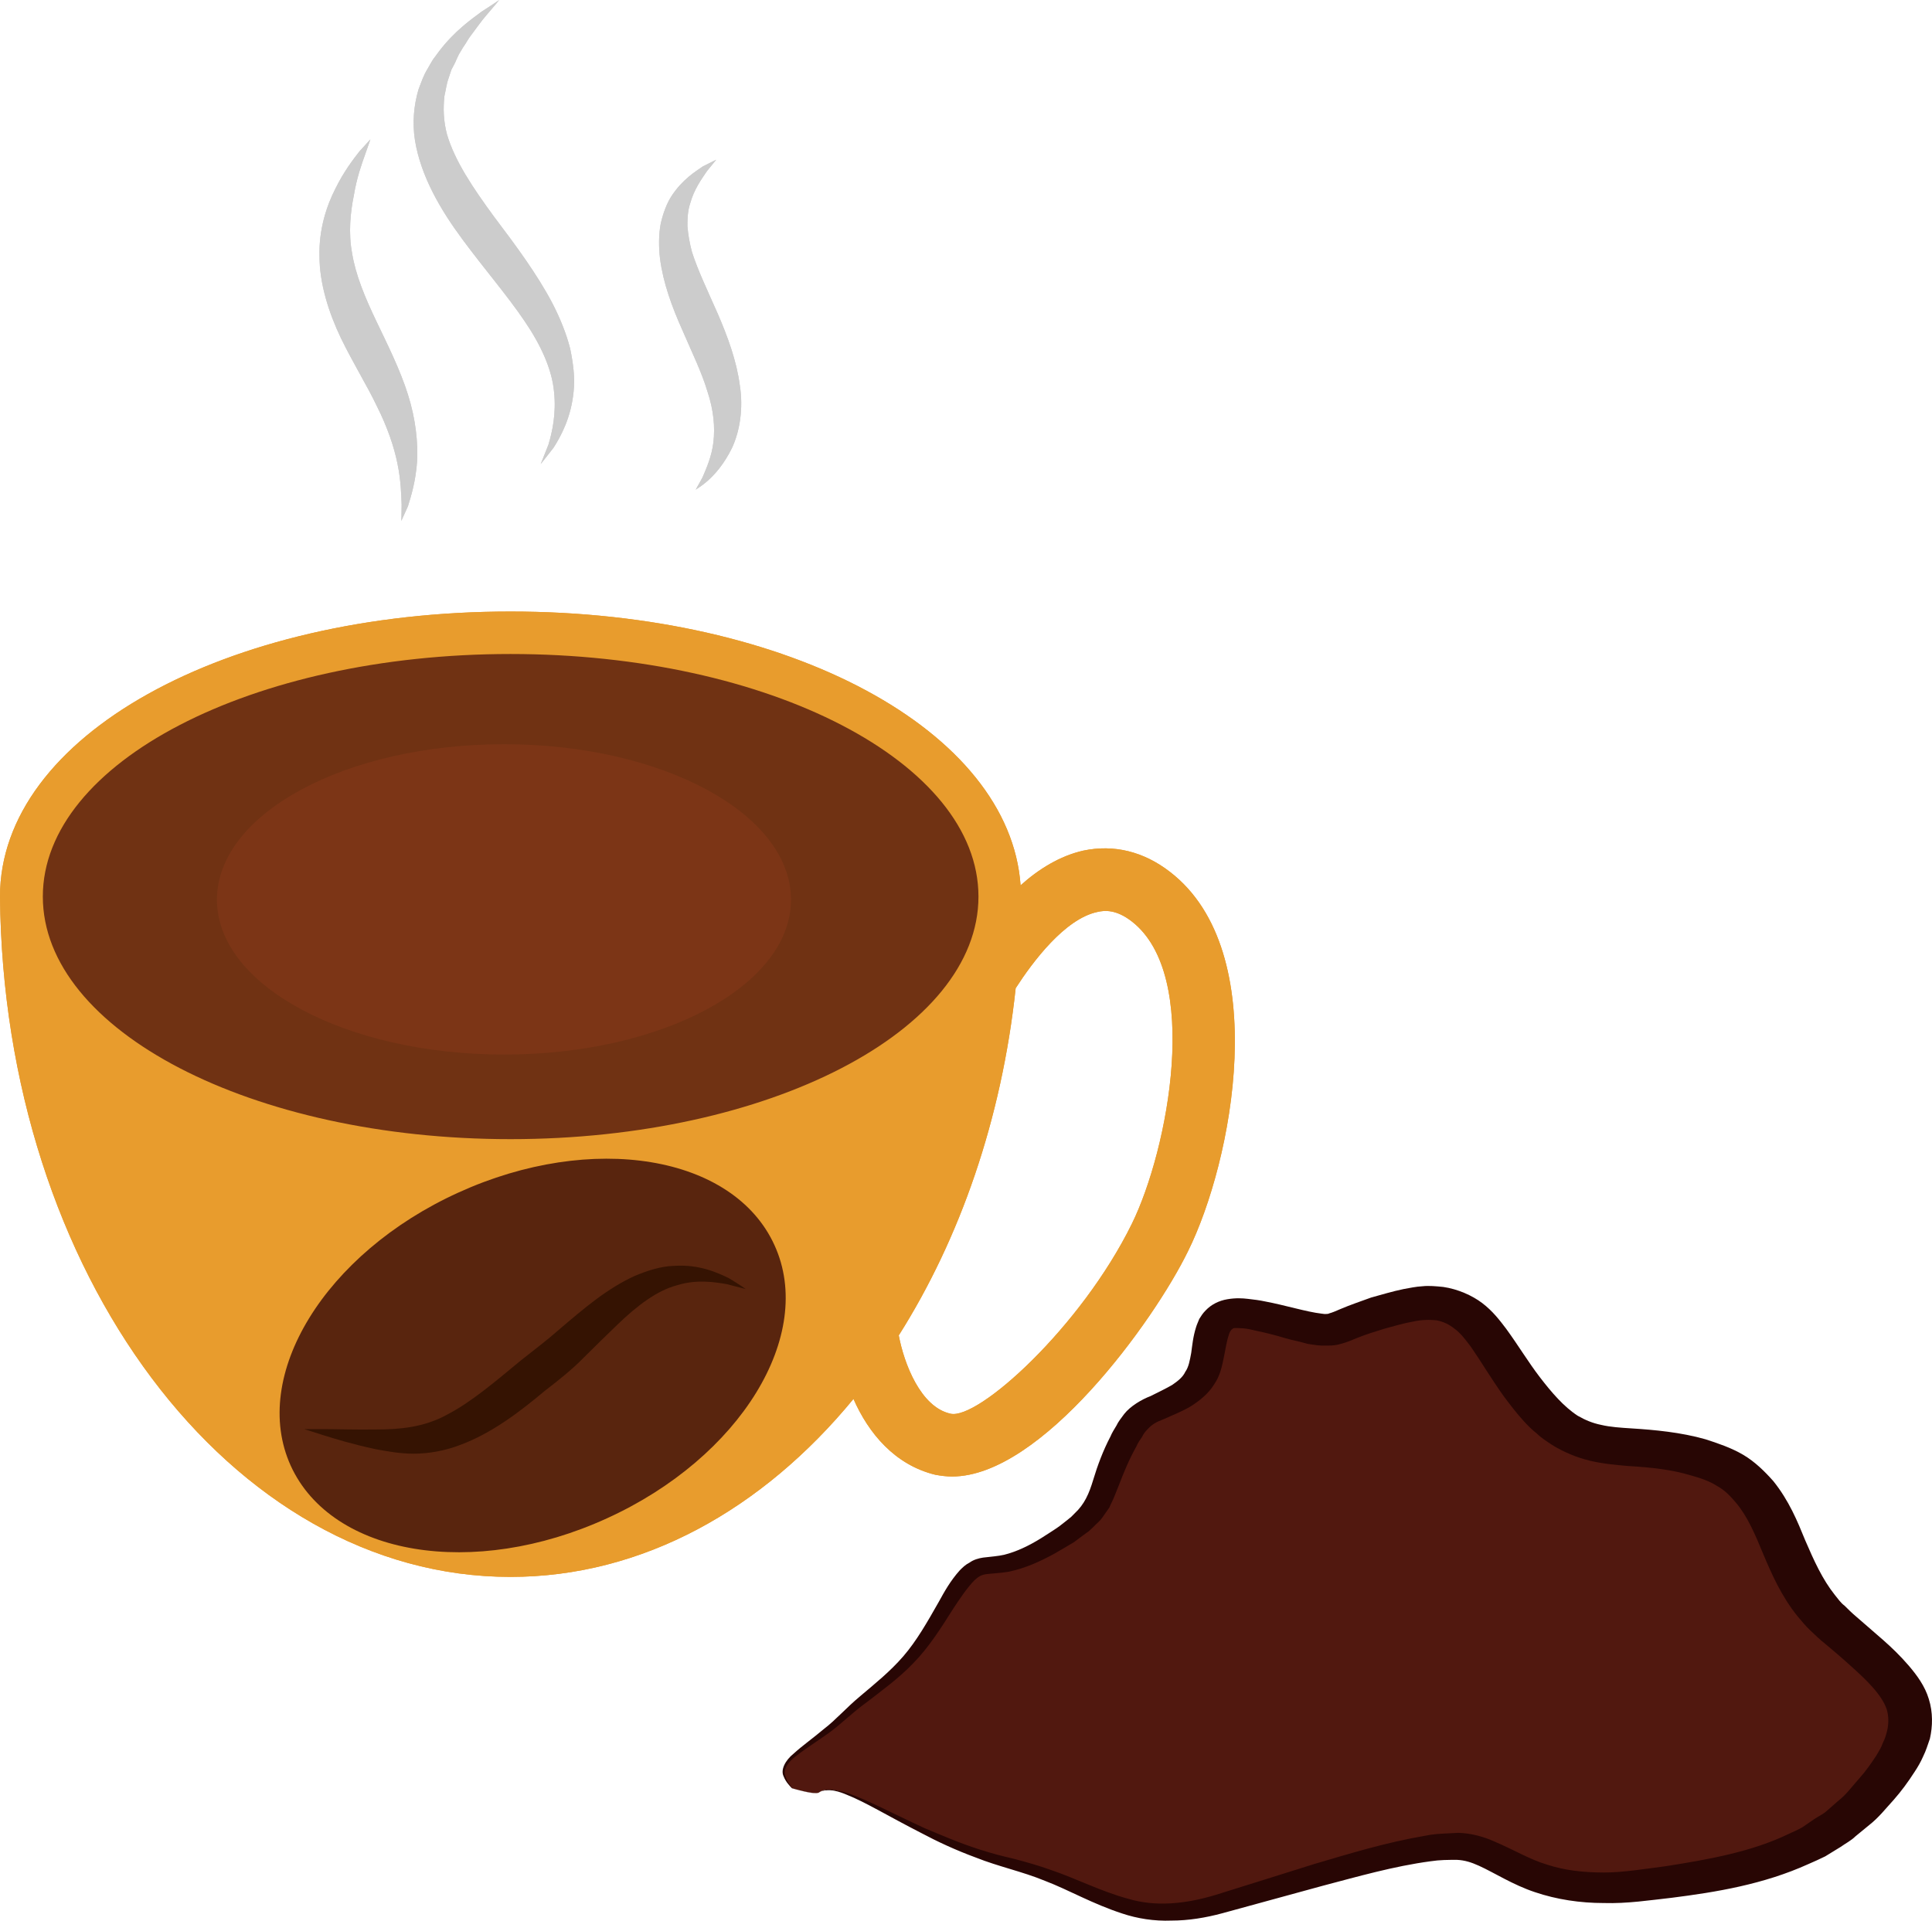 <?xml version="1.0" encoding="UTF-8" standalone="no"?>
<svg
   xmlns:dc="http://purl.org/dc/elements/1.1/"
   xmlns:cc="http://creativecommons.org/ns#"
   xmlns:rdf="http://www.w3.org/1999/02/22-rdf-syntax-ns#"
   xmlns:svg="http://www.w3.org/2000/svg"
   xmlns="http://www.w3.org/2000/svg"
   id="svg44"
   viewBox="0 0 5503.019 5471.304"
   style="clip-rule:evenodd;fill-rule:evenodd;image-rendering:optimizeQuality;shape-rendering:geometricPrecision;text-rendering:geometricPrecision"
   version="1.1"
   height="54.713mm"
   width="55.03mm"
   xml:space="preserve">
 <defs
   id="defs4">
  <style
   id="style2"
   type="text/css">
   <![CDATA[
    .fil1 {fill:#280604;fill-rule:nonzero}
    .fil10 {fill:#351302;fill-rule:nonzero}
    .fil0 {fill:#51180F;fill-rule:nonzero}
    .fil6 {fill:#59180E;fill-rule:nonzero}
    .fil9 {fill:#59250E;fill-rule:nonzero}
    .fil7 {fill:#703213;fill-rule:nonzero}
    .fil8 {fill:#7C3516;fill-rule:nonzero}
    .fil2 {fill:#843523;fill-rule:nonzero}
    .fil3 {fill:#96442D;fill-rule:nonzero}
    .fil5 {fill:#CCCCCC;fill-rule:nonzero}
    .fil4 {fill:#E89C2D;fill-rule:nonzero}
   ]]>
  </style>
 </defs>
 <g
   transform="translate(-7785,-11805)"
   id="Vrstva_x0020_1">
  <path
   style="fill:#51180f;fill-rule:nonzero"
   id="path7"
   d="m 10118,16911 c 63,-48 278,135 537,200 258,65 336,195 607,117 271,-78 544,-170 679,-163 136,7 188,150 520,111 332,-39 529,-90 690,-299 160,-208 43,-285 -139,-442 -181,-155 -132,-389 -354,-467 -222,-79 -345,13 -493,-156 -148,-169 -161,-338 -382,-286 -222,52 -160,91 -308,52 -149,-39 -210,-52 -234,13 -25,65 0,143 -100,195 -98,52 -110,26 -172,156 -62,130 -24,169 -209,273 -186,103 -173,-25 -284,169 -111,194 -179,208 -290,311 -111,105 -219,126 -145,204 0,0 67,20 77,12 z"
   class="fil0" />
  <path
   style="fill:#280604;fill-rule:nonzero"
   id="path9"
   d="m 10118,16911 c 0,0 -2,2 -12,2 -11,0 -30,-4 -65,-14 -5,-6 -17,-16 -24,-34 -9,-18 4,-45 29,-65 24,-22 54,-43 86,-70 33,-25 63,-60 104,-94 40,-34 84,-69 122,-113 38,-44 68,-97 101,-155 16,-29 33,-60 60,-90 8,-8 16,-16 28,-22 11,-8 25,-12 38,-14 25,-3 42,-4 60,-8 36,-9 71,-26 105,-47 17,-11 35,-22 52,-34 l 23,-18 11,-9 10,-10 c 28,-26 41,-56 53,-96 12,-40 28,-83 49,-123 4,-10 11,-21 17,-31 5,-11 14,-22 22,-33 18,-23 51,-42 75,-51 22,-11 45,-22 62,-32 16,-11 30,-22 37,-37 10,-14 13,-33 17,-54 3,-21 5,-46 14,-74 2,-7 6,-15 9,-23 5,-8 10,-16 18,-24 16,-17 38,-28 62,-32 24,-4 42,-3 59,-1 18,2 33,4 47,7 59,11 119,30 162,35 l 8,1 c 2,0 3,0 5,0 3,0 6,0 10,-2 5,-1 20,-7 31,-12 28,-12 58,-22 88,-33 30,-8 58,-17 92,-24 17,-3 35,-7 54,-8 18,-2 39,0 59,2 41,6 82,24 111,46 30,23 49,48 68,73 35,48 63,95 96,138 33,43 68,84 108,110 21,12 42,21 67,26 25,6 55,8 87,10 64,4 140,11 210,31 34,11 73,24 107,44 34,20 62,48 86,75 45,56 69,115 91,169 25,58 49,111 84,155 9,11 17,23 28,31 10,10 20,20 33,31 25,22 51,44 76,66 25,22 50,46 74,74 23,27 46,58 57,95 12,38 11,78 3,113 -6,17 -11,34 -19,50 -7,16 -15,30 -25,45 -18,28 -37,54 -59,79 -23,25 -42,50 -70,72 l -39,32 c -12,12 -28,20 -42,30 l -44,27 c -16,8 -32,15 -48,22 -128,58 -263,80 -389,96 -63,7 -127,17 -194,15 -67,0 -134,-10 -196,-31 -63,-21 -115,-55 -159,-75 -22,-10 -41,-16 -63,-17 -25,0 -49,0 -75,4 -105,14 -209,44 -308,70 -99,27 -194,53 -285,78 -48,13 -97,21 -145,21 -50,2 -98,-6 -140,-20 -86,-28 -152,-67 -220,-93 -34,-14 -67,-24 -100,-34 -33,-10 -66,-20 -96,-32 -60,-22 -113,-47 -158,-71 -92,-47 -159,-88 -210,-108 -25,-11 -46,-15 -60,-13 -15,1 -20,7 -20,6 0,1 5,-5 20,-8 14,-2 36,2 62,10 53,18 124,56 217,99 48,20 100,43 160,62 31,10 61,18 96,26 34,9 70,19 106,32 71,24 142,61 220,82 77,23 162,15 248,-11 89,-28 183,-57 281,-88 99,-29 201,-61 318,-81 28,-6 61,-6 93,-8 36,1 72,11 101,24 59,25 102,52 153,67 49,16 103,22 160,22 56,0 115,-10 177,-18 121,-19 245,-41 350,-92 13,-6 27,-12 39,-19 l 35,-24 c 12,-8 26,-14 36,-24 l 32,-28 c 22,-17 39,-41 58,-62 19,-21 35,-44 50,-67 7,-12 14,-23 18,-35 6,-12 9,-22 12,-34 5,-21 5,-42 -1,-62 -14,-41 -56,-82 -103,-124 -24,-22 -49,-43 -74,-64 -12,-9 -26,-23 -40,-36 -14,-13 -25,-27 -37,-41 -46,-57 -74,-121 -98,-178 -23,-56 -45,-107 -77,-145 -16,-19 -32,-36 -54,-48 -20,-13 -45,-22 -74,-30 -56,-17 -114,-23 -180,-27 -34,-3 -70,-6 -108,-15 -38,-9 -76,-25 -108,-45 -15,-10 -31,-20 -43,-32 -14,-11 -26,-23 -37,-35 -22,-24 -40,-48 -58,-72 -35,-49 -64,-98 -93,-140 -15,-20 -30,-40 -47,-52 -16,-13 -32,-20 -51,-24 -20,-2 -43,-2 -69,4 -24,4 -54,13 -80,20 -26,8 -52,16 -77,26 -15,6 -27,12 -50,18 -10,3 -22,4 -33,4 h -18 l -14,-1 -27,-4 -22,-6 c -15,-3 -30,-7 -44,-11 -27,-8 -54,-15 -79,-20 -13,-3 -25,-6 -36,-7 -11,-1 -22,-1 -26,-1 -4,0 -6,2 -8,4 -2,0 -2,3 -4,4 -2,4 -4,7 -5,12 -6,17 -9,39 -14,63 -5,24 -10,52 -28,78 -16,26 -42,47 -68,63 -26,15 -50,24 -74,35 -24,9 -35,16 -47,29 -6,6 -12,13 -16,22 -6,9 -12,17 -16,27 -21,37 -36,74 -51,113 -4,10 -8,20 -12,30 -4,10 -10,21 -14,31 -7,10 -14,20 -21,30 -7,10 -17,17 -25,26 l -13,12 -14,10 -28,21 c -20,12 -39,23 -58,34 -39,21 -80,40 -127,50 -23,4 -48,5 -64,7 -15,2 -23,7 -35,18 -22,23 -41,52 -59,79 -36,57 -70,111 -114,156 -43,45 -91,79 -132,111 -42,30 -75,64 -110,89 -35,25 -67,45 -91,64 -25,18 -39,40 -32,58 5,17 15,28 20,35 34,10 53,13 64,14 10,0 12,-2 12,-2 z"
   class="fil1" />
  <polygon
   style="fill:#843523;fill-rule:nonzero"
   id="polygon11"
   points="7952,14075 8159,13881 9006,13602 9815,13684 10482,13999 10620,14455 10383,14922 9182,15156 8326,15156 7830,14379 "
   class="fil2" />
  <path
   style="fill:#96442d;fill-rule:nonzero"
   id="path13"
   d="m 10038,14368 c 0,244 -366,441 -817,441 -452,0 -818,-197 -818,-441 0,-245 366,-443 818,-443 451,0 817,198 817,443 z"
   class="fil3" />
  <path
   style="fill:#e89c2d;fill-rule:nonzero"
   id="path15"
   d="m 11009,15291 c -145,295 -439,560 -517,541 -85,-19 -132,-143 -147,-223 174,-275 293,-615 333,-989 49,-76 140,-197 232,-217 21,-5 54,-8 99,27 198,154 104,649 0,861 z m -1770,-241 c -736,0 -1332,-309 -1332,-691 0,-382 596,-691 1332,-691 737,0 1333,309 1333,691 0,382 -596,691 -1333,691 z m 1879,-761 c -76,-59 -161,-79 -247,-61 -67,15 -128,53 -179,99 -31,-440 -657,-780 -1453,-780 -815,0 -1454,356 -1454,812 10,1073 657,1938 1454,1938 376,0 718,-192 977,-507 43,98 118,188 233,216 16,3 32,5 48,5 254,0 574,-441 672,-642 126,-254 244,-852 -51,-1080 z"
   class="fil4" />
  <path
   style="fill:#cccccc;fill-rule:nonzero"
   id="path17"
   d="m 8840,12202 c 0,0 -5,15 -15,43 -10,28 -24,67 -32,116 -10,49 -16,107 -5,166 10,61 36,124 69,193 33,69 68,139 90,209 22,69 29,137 26,191 -4,56 -17,98 -26,127 -12,27 -19,42 -19,42 0,0 1,-16 1,-46 -1,-28 -2,-70 -12,-118 -10,-49 -29,-104 -58,-162 -28,-59 -67,-121 -103,-195 -35,-73 -61,-156 -61,-233 -2,-76 20,-143 45,-192 24,-49 51,-84 69,-107 20,-22 31,-34 31,-34 z"
   class="fil5" />
  <path
   style="fill:#cccccc;fill-rule:nonzero"
   id="path19"
   d="m 9207,11805 c 0,0 -13,16 -38,45 -13,15 -26,34 -42,55 -8,10 -15,24 -23,35 -4,7 -8,13 -12,20 -3,7 -7,14 -10,22 -3,6 -7,14 -11,21 -3,8 -5,16 -8,24 -6,16 -8,34 -12,51 -4,35 -3,71 7,109 22,76 74,153 134,235 62,82 123,164 167,248 22,43 39,85 50,128 9,43 14,84 10,121 -7,75 -36,128 -57,161 -24,31 -37,47 -37,47 0,0 8,-19 22,-55 11,-36 23,-90 16,-152 -6,-63 -37,-132 -85,-202 -48,-71 -112,-145 -175,-230 -63,-85 -119,-180 -136,-283 -8,-51 -3,-101 10,-145 8,-21 15,-42 26,-59 5,-9 10,-18 15,-26 6,-8 11,-15 17,-23 44,-58 91,-91 122,-114 33,-21 50,-33 50,-33 z"
   class="fil5" />
  <path
   style="fill:#cccccc;fill-rule:nonzero"
   id="path21"
   d="m 9825,12260 c 0,0 -10,12 -26,32 -15,22 -37,52 -48,92 -7,20 -8,43 -8,65 2,24 6,48 13,74 17,53 45,111 74,177 28,65 53,133 62,201 11,67 0,133 -22,180 -46,94 -107,118 -104,120 0,0 7,-13 20,-36 10,-24 26,-58 31,-100 5,-43 1,-91 -17,-145 -16,-54 -44,-111 -72,-176 -29,-65 -54,-133 -63,-202 -4,-35 -4,-68 2,-100 7,-31 18,-60 33,-82 30,-44 65,-66 87,-81 24,-12 38,-19 38,-19 z"
   class="fil5" />
  <path
   style="fill:#843523;fill-rule:nonzero"
   id="path23"
   d="m 9491,16105 c -351,160 -723,98 -830,-138 -108,-237 89,-558 439,-718 351,-160 723,-97 831,138 107,236 -90,558 -440,718 z"
   class="fil2" />
  <path
   style="fill:#59180e;fill-rule:nonzero"
   id="path25"
   d="m 8695,15870 c 0,0 19,0 52,0 34,0 83,2 141,0 58,-1 122,-8 181,-40 61,-32 123,-86 194,-143 35,-29 67,-53 99,-81 32,-27 64,-54 97,-78 33,-24 67,-46 102,-62 36,-15 71,-25 105,-26 66,-4 115,19 144,34 30,18 44,29 44,29 0,0 -18,-4 -50,-12 -32,-6 -79,-12 -129,4 -51,14 -102,53 -156,105 -27,27 -55,55 -86,85 -30,30 -67,60 -101,88 -69,57 -142,112 -225,143 -42,15 -85,22 -123,21 -38,1 -72,-6 -102,-12 -60,-12 -105,-28 -137,-38 -32,-10 -50,-17 -50,-17 z"
   class="fil6" />
  <polygon
   style="fill:#703213;fill-rule:nonzero"
   id="polygon27"
   points="7952,14075 8159,13881 9006,13602 9815,13684 10482,13999 10620,14455 10383,14922 9182,15156 8326,15156 7830,14379 "
   class="fil7" />
  <path
   style="fill:#7c3516;fill-rule:nonzero"
   id="path29"
   d="m 10038,14368 c 0,244 -366,441 -817,441 -452,0 -818,-197 -818,-441 0,-245 366,-443 818,-443 451,0 817,198 817,443 z"
   class="fil8" />
  <path
   style="fill:#e89c2d;fill-rule:nonzero"
   id="path31"
   d="m 11009,15291 c -145,295 -439,560 -517,541 -85,-19 -132,-143 -147,-223 174,-275 293,-615 333,-989 49,-76 140,-197 232,-217 21,-5 54,-8 99,27 198,154 104,649 0,861 z m -1770,-241 c -736,0 -1332,-309 -1332,-691 0,-382 596,-691 1332,-691 737,0 1333,309 1333,691 0,382 -596,691 -1333,691 z m 1879,-761 c -76,-59 -161,-79 -247,-61 -67,15 -128,53 -179,99 -31,-440 -657,-780 -1453,-780 -815,0 -1454,356 -1454,812 10,1073 657,1938 1454,1938 376,0 718,-192 977,-507 43,98 118,188 233,216 16,3 32,5 48,5 254,0 574,-441 672,-642 126,-254 244,-852 -51,-1080 z"
   class="fil4" />
  <path
   style="fill:#cccccc;fill-rule:nonzero"
   id="path33"
   d="m 8840,12202 c 0,0 -5,15 -15,43 -10,28 -24,67 -32,116 -10,49 -16,107 -5,166 10,61 36,124 69,193 33,69 68,139 90,209 22,69 29,137 26,191 -4,56 -17,98 -26,127 -12,27 -19,42 -19,42 0,0 1,-16 1,-46 -1,-28 -2,-70 -12,-118 -10,-49 -29,-104 -58,-162 -28,-59 -67,-121 -103,-195 -35,-73 -61,-156 -61,-233 -2,-76 20,-143 45,-192 24,-49 51,-84 69,-107 20,-22 31,-34 31,-34 z"
   class="fil5" />
  <path
   style="fill:#cccccc;fill-rule:nonzero"
   id="path35"
   d="m 9207,11805 c 0,0 -13,16 -38,45 -13,15 -26,34 -42,55 -8,10 -15,24 -23,35 -4,7 -8,13 -12,20 -3,7 -7,14 -10,22 -3,6 -7,14 -11,21 -3,8 -5,16 -8,24 -6,16 -8,34 -12,51 -4,35 -3,71 7,109 22,76 74,153 134,235 62,82 123,164 167,248 22,43 39,85 50,128 9,43 14,84 10,121 -7,75 -36,128 -57,161 -24,31 -37,47 -37,47 0,0 8,-19 22,-55 11,-36 23,-90 16,-152 -6,-63 -37,-132 -85,-202 -48,-71 -112,-145 -175,-230 -63,-85 -119,-180 -136,-283 -8,-51 -3,-101 10,-145 8,-21 15,-42 26,-59 5,-9 10,-18 15,-26 6,-8 11,-15 17,-23 44,-58 91,-91 122,-114 33,-21 50,-33 50,-33 z"
   class="fil5" />
  <path
   style="fill:#cccccc;fill-rule:nonzero"
   id="path37"
   d="m 9825,12260 c 0,0 -10,12 -26,32 -15,22 -37,52 -48,92 -7,20 -8,43 -8,65 2,24 6,48 13,74 17,53 45,111 74,177 28,65 53,133 62,201 11,67 0,133 -22,180 -46,94 -107,118 -104,120 0,0 7,-13 20,-36 10,-24 26,-58 31,-100 5,-43 1,-91 -17,-145 -16,-54 -44,-111 -72,-176 -29,-65 -54,-133 -63,-202 -4,-35 -4,-68 2,-100 7,-31 18,-60 33,-82 30,-44 65,-66 87,-81 24,-12 38,-19 38,-19 z"
   class="fil5" />
  <path
   style="fill:#59250e;fill-rule:nonzero"
   id="path39"
   d="m 9514,16130 c -380,174 -784,107 -901,-150 -116,-256 97,-605 478,-778 380,-173 783,-107 900,150 117,256 -97,605 -477,778 z"
   class="fil9" />
  <path
   style="fill:#351302;fill-rule:nonzero"
   id="path41"
   d="m 8651,15876 c 0,0 20,0 57,0 36,0 88,2 151,1 63,0 134,-6 199,-42 68,-35 136,-93 211,-155 39,-31 74,-57 109,-88 34,-29 69,-59 104,-85 36,-27 73,-50 110,-67 38,-16 76,-28 112,-29 72,-5 124,19 157,35 32,19 48,31 48,31 0,0 -20,-5 -54,-14 -35,-6 -86,-14 -141,3 -57,15 -113,57 -171,113 -30,29 -62,60 -94,92 -32,33 -73,66 -111,95 -74,62 -153,122 -242,155 -44,17 -91,25 -132,25 -41,0 -77,-7 -110,-13 -65,-14 -114,-29 -149,-40 -34,-11 -54,-17 -54,-17 z"
   class="fil10" />
 </g>
</svg>